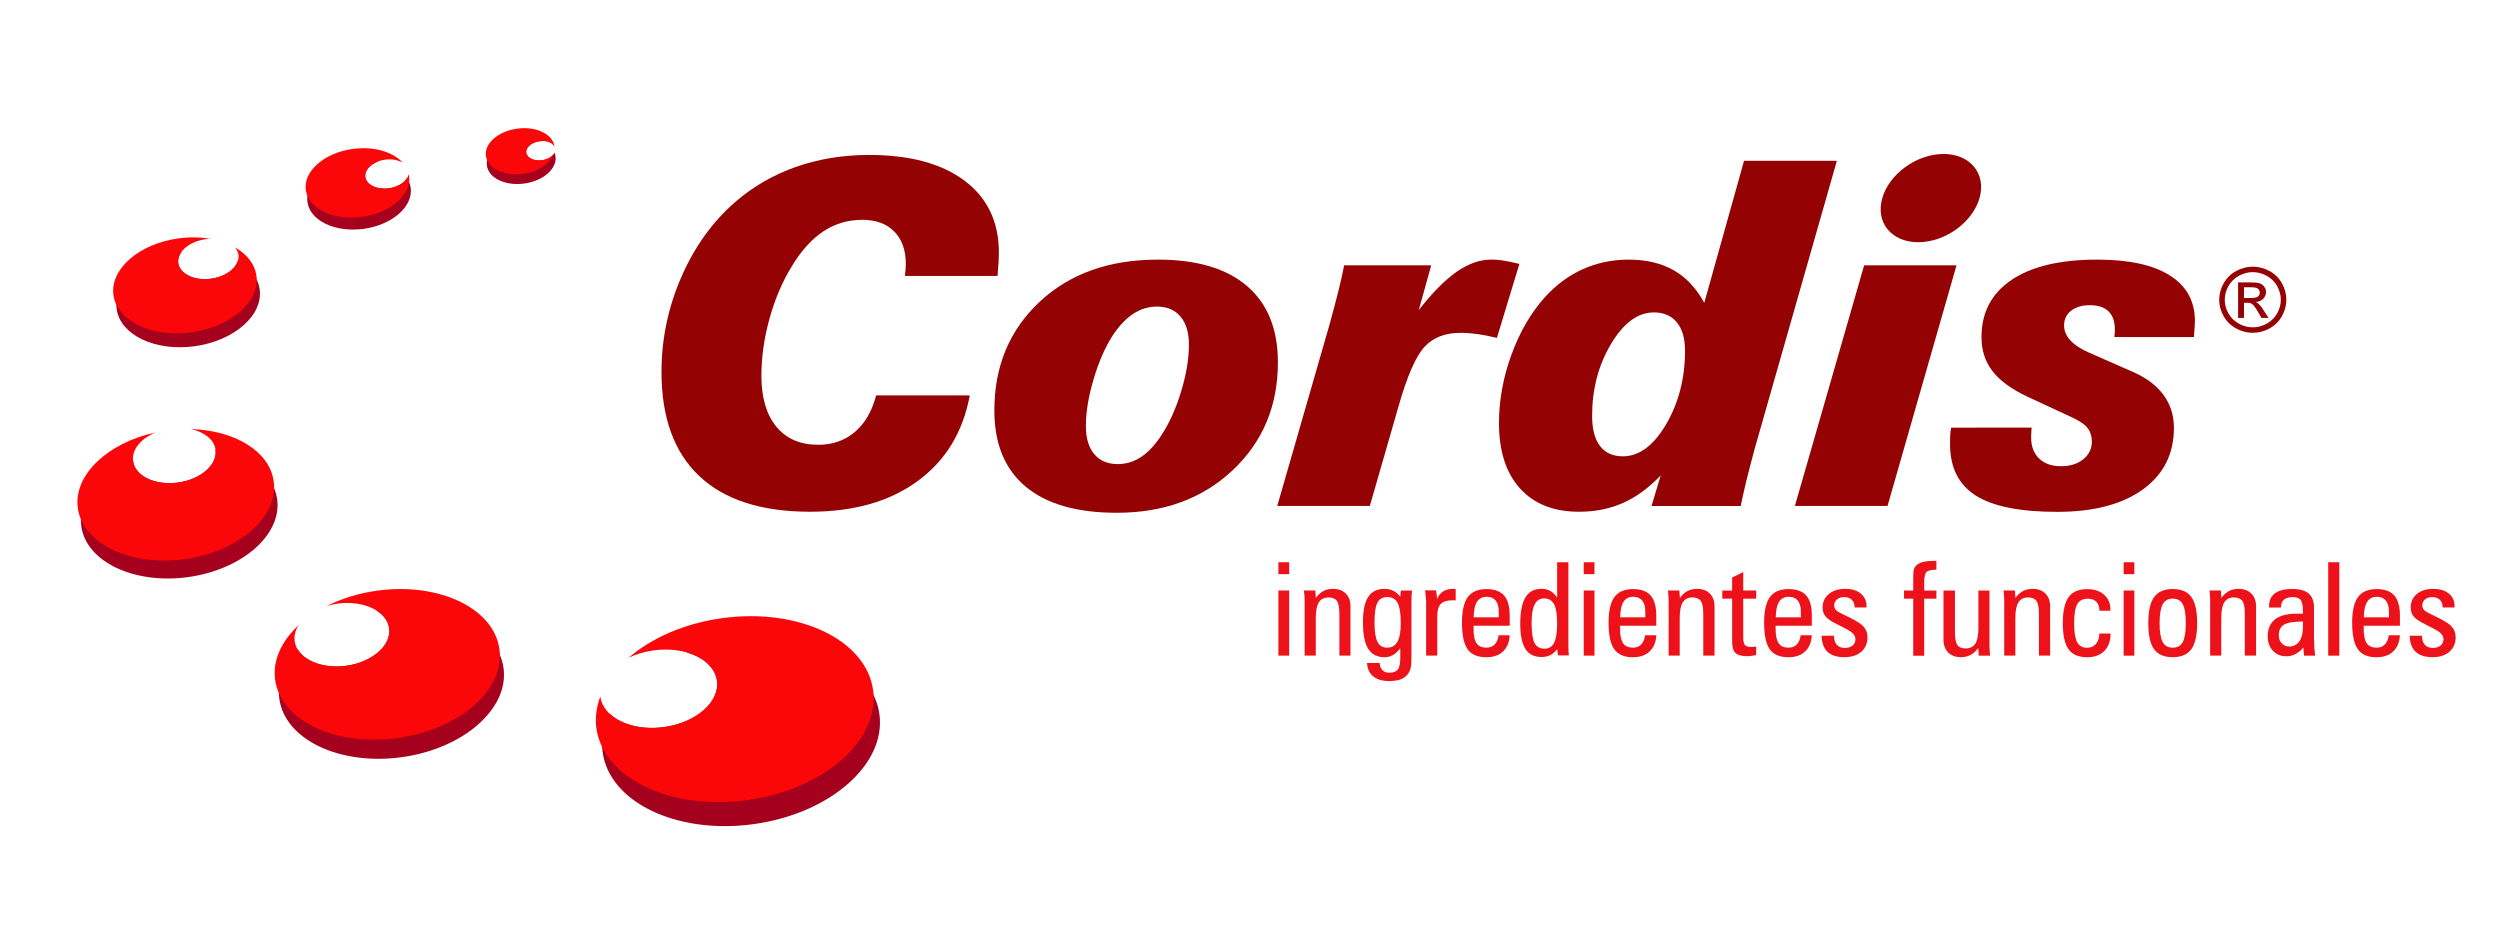 <?xml version="1.0" encoding="utf-8"?>
<!-- Generator: Adobe Illustrator 27.2.0, SVG Export Plug-In . SVG Version: 6.00 Build 0)  -->
<svg version="1.1" id="Capa_1" xmlns="http://www.w3.org/2000/svg" xmlns:xlink="http://www.w3.org/1999/xlink" x="0px" y="0px"
	 viewBox="0 0 457.41 169.76" style="enable-background:new 0 0 457.41 169.76;" xml:space="preserve">
<style type="text/css">
	.st0{fill:#950204;}
	.st1{fill-rule:evenodd;clip-rule:evenodd;fill:#A5001D;}
	.st2{fill:#ED1219;}
	.st3{fill-rule:evenodd;clip-rule:evenodd;fill:#FC0709;}
</style>
<g>
	<g>
		<g>
			<path class="st0" d="M177.44,72.34c-1.26,6.73-4.44,11.95-9.55,15.68c-5.11,3.74-11.67,5.61-19.66,5.61
				c-8.91,0-15.67-2.17-20.28-6.52c-4.61-4.35-6.92-10.7-6.92-19.06c0-6.02,1.21-11.8,3.62-17.34c2.41-5.55,5.71-10.13,9.88-13.76
				c3.25-2.82,6.96-4.96,11.12-6.42c4.15-1.45,8.6-2.18,13.34-2.18c7.48,0,13.31,1.57,17.5,4.72c4.18,3.15,6.27,7.54,6.27,13.15
				c0,0.48-0.02,1.07-0.06,1.77c-0.04,0.7-0.11,1.54-0.19,2.5h-16.95c0-0.06,0.01-0.14,0.04-0.26c0.08-0.85,0.13-1.5,0.13-1.92
				c0-2.54-0.7-4.53-2.12-5.95c-1.41-1.43-3.35-2.14-5.83-2.14c-2.62,0-5,0.7-7.12,2.1c-2.12,1.4-4.04,3.51-5.75,6.34
				c-1.74,2.8-3.11,6-4.11,9.6c-1,3.59-1.49,7.09-1.49,10.49c0,4,0.91,7.1,2.73,9.32c1.83,2.21,4.38,3.31,7.66,3.31
				c2.62,0,4.85-0.77,6.69-2.33c1.84-1.55,3.14-3.79,3.91-6.7H177.44z"/>
			<path class="st0" d="M216,57.93c1.02,1.22,1.53,2.92,1.53,5.12c0,2.57-0.47,5.42-1.42,8.55c-0.95,3.13-2.15,5.81-3.62,8.04
				c-1.18,1.8-2.42,3.13-3.72,3.98c-1.31,0.86-2.73,1.29-4.28,1.29c-1.84,0-3.26-0.61-4.28-1.82c-1.02-1.22-1.53-2.92-1.53-5.13
				c0-2.54,0.46-5.39,1.4-8.55c0.93-3.16,2.1-5.84,3.51-8.04c1.18-1.77,2.43-3.09,3.77-3.97c1.34-0.87,2.79-1.31,4.37-1.31
				C213.56,56.11,214.99,56.72,216,57.93z M225.54,86.03c5.51-5.19,8.27-11.77,8.27-19.73c0-6.08-1.88-10.73-5.64-13.96
				c-3.75-3.22-9.19-4.84-16.3-4.84c-8.94,0-16.16,2.57-21.67,7.73c-5.51,5.16-8.27,11.78-8.27,19.88c0,6.09,1.91,10.72,5.72,13.92
				c3.81,3.19,9.37,4.79,16.69,4.79C212.95,93.82,220.02,91.22,225.54,86.03z"/>
			<path class="st0" d="M233.69,92.57l9.59-33.27c0.71-2.61,1.26-4.7,1.65-6.26c0.38-1.56,0.72-3.06,1-4.49h15.93l-2.27,8.17
				c2.51-3.2,4.83-5.54,6.96-7.02c2.12-1.47,4.24-2.21,6.36-2.21c0.63,0,1.32,0.05,2.07,0.17c0.76,0.11,1.76,0.32,3.01,0.63
				l-4.11,13.54c-1.23-0.31-2.39-0.54-3.49-0.7c-1.1-0.15-2.16-0.23-3.19-0.23c-2.8,0-4.99,0.85-6.57,2.56
				c-1.58,1.72-3.16,5.31-4.73,10.82l-5.27,18.29H233.69z"/>
			<path class="st0" d="M304.86,77.59c-2.3,3.93-4.95,5.9-7.94,5.9c-1.83,0-3.22-0.63-4.18-1.89c-0.96-1.26-1.44-3.09-1.44-5.49
				c0-4.91,1.15-9.3,3.45-13.16c2.3-3.86,4.91-5.79,7.86-5.79c1.8,0,3.19,0.61,4.19,1.82c1,1.21,1.5,2.94,1.5,5.17
				C308.3,69.19,307.15,73.66,304.86,77.59z M319.1,29.41l-7.28,26c-1.46-2.68-3.31-4.66-5.59-5.96c-2.27-1.3-5.03-1.95-8.29-1.95
				c-2.96,0-5.75,0.59-8.35,1.75c-2.6,1.17-4.92,2.9-6.98,5.18c-2.51,2.8-4.53,6.28-6.06,10.44c-1.53,4.17-2.29,8.35-2.29,12.54
				c0,5.14,1.28,9.12,3.85,11.96c2.57,2.84,6.17,4.26,10.79,4.26c2.97,0,5.66-0.54,8.07-1.62c2.41-1.07,4.7-2.75,6.87-5.02
				l-1.67,5.59h16.31c0.57-2.76,1.34-5.93,2.31-9.52c0.08-0.34,0.16-0.61,0.21-0.81l15.08-52.83H319.1z"/>
			<path class="st0" d="M328.4,92.57l12.67-44.02h16.9l-12.62,44.02H328.4z"/>
			<path class="st0" d="M371.72,78.22c-0.03,0.32-0.05,0.63-0.07,0.94c-0.01,0.3-0.02,0.61-0.02,0.92c0,1.61,0.49,2.89,1.46,3.82
				c0.98,0.94,2.31,1.4,4,1.4c1.66,0,3.02-0.42,4.07-1.27c1.05-0.85,1.57-1.92,1.57-3.21c0-1.03-0.28-1.88-0.82-2.56
				c-0.55-0.68-1.59-1.35-3.12-2.04l-7.88-3.66c-2.9-1.37-5.02-2.92-6.36-4.66c-1.34-1.73-2.01-3.81-2.01-6.2
				c0-4.54,1.84-8.03,5.52-10.5c3.68-2.47,8.89-3.7,15.65-3.7c5.82,0,10.25,0.97,13.3,2.9c3.05,1.93,4.58,4.71,4.58,8.34
				c0,0.55-0.06,1.44-0.17,2.67c0,0.11,0,0.2,0,0.26h-14.56c0.03-0.29,0.05-0.55,0.06-0.8c0.01-0.25,0.02-0.45,0.02-0.62
				c0-1.45-0.39-2.54-1.16-3.29c-0.77-0.75-1.91-1.12-3.42-1.12c-1.43,0-2.57,0.34-3.43,1.01c-0.85,0.67-1.28,1.57-1.28,2.69
				c0,0.98,0.38,1.88,1.13,2.71c0.75,0.83,1.88,1.58,3.38,2.24l8.12,3.57c2.46,1.08,4.32,2.49,5.58,4.22
				c1.26,1.72,1.89,3.72,1.89,6.01c0,4.76-1.89,8.51-5.67,11.25c-3.78,2.74-9.03,4.11-15.73,4.11c-6.77,0-11.71-1-14.85-2.98
				c-3.14-1.99-4.71-5.13-4.71-9.42c0-0.81,0.01-1.41,0.04-1.82c0.03-0.42,0.09-0.81,0.17-1.19H371.72z"/>
			<g>
				<path class="st1" d="M160.9,130.66c-1.26-9.2-13.63-15.09-27.61-13.18c-2.72,0.37-5.29,1.02-7.67,1.88
					c3.04,0.87,5.23,2.75,5.57,5.19c0.53,3.88-3.81,7.67-9.7,8.48c-4.11,0.57-7.88-0.47-9.97-2.47c-1.11,2.26-1.59,4.65-1.26,7.06
					c1.26,9.2,13.63,15.09,27.61,13.17C151.85,148.87,162.16,139.86,160.9,130.66z"/>
				<path class="st1" d="M92.13,122.23c-1.02-7.45-11.04-12.22-22.37-10.67c-0.29,0.04-0.57,0.1-0.86,0.15
					c1.28,0.8,2.13,1.92,2.31,3.24c0.43,3.14-3.09,6.21-7.86,6.87c-3.96,0.54-7.53-0.75-8.88-3.01c-2.51,2.7-3.8,5.87-3.36,9.06
					c1.03,7.45,11.04,12.23,22.37,10.67C84.8,136.99,93.15,129.68,92.13,122.23z"/>
				<path class="st1" d="M50.71,91.33c-0.63-4.59-5.2-8.02-11.31-9.15c0.01,0.04,0.03,0.07,0.03,0.11c0.38,2.75-2.7,5.43-6.87,6
					c-4.17,0.57-7.85-1.18-8.22-3.92c-0.03-0.16,0-0.32,0.01-0.48c-6.2,2.68-10.15,7.48-9.48,12.38c0.9,6.51,9.64,10.68,19.54,9.32
					C44.31,104.22,51.61,97.84,50.71,91.33z"/>
				<path class="st1" d="M47.51,52.95c-0.29-2.16-1.79-3.97-4-5.21c-0.5,1.57-2.42,2.92-4.88,3.25c-3.04,0.42-5.73-0.86-6.01-2.86
					c-0.09-0.68,0.12-1.36,0.55-1.97c-7.18,1.01-12.47,5.65-11.82,10.39c0.65,4.74,7.04,7.79,14.26,6.8
					C42.83,62.35,48.16,57.7,47.51,52.95z"/>
				<path class="st1" d="M75.14,34.37c-0.09-0.64-0.32-1.23-0.67-1.78c-0.56,0.91-1.78,1.65-3.29,1.86c-2.2,0.3-4.14-0.63-4.34-2.07
					c-0.16-1.15,0.84-2.27,2.37-2.84c-1.34-0.26-2.83-0.3-4.37-0.09c-5.21,0.72-9.06,4.08-8.59,7.51c0.47,3.43,5.08,5.63,10.3,4.91
					C71.76,41.15,75.61,37.79,75.14,34.37z"/>
				<path class="st1" d="M101.45,27.94c-0.33,0.67-1.19,1.22-2.28,1.37c-1.46,0.2-2.75-0.42-2.88-1.37c-0.14-0.96,0.94-1.9,2.4-2.1
					c0.14-0.02,0.27-0.02,0.4-0.03c-1.2-0.49-2.7-0.71-4.3-0.48c-3.46,0.47-6.02,2.7-5.7,4.98c0.31,2.28,3.38,3.75,6.84,3.27
					c3.46-0.48,6.02-2.71,5.71-4.99C101.61,28.37,101.53,28.15,101.45,27.94z"/>
			</g>
		</g>
		<path class="st0" d="M362.18,36.25c-1.28,4.45-6.3,8.07-11.21,8.07c-4.91,0-7.86-3.62-6.58-8.07c1.28-4.46,6.3-8.08,11.22-8.08
			C360.5,28.18,363.45,31.79,362.18,36.25z"/>
		<path class="st2" d="M233.9,105.05v-2.18h1.97v2.18H233.9z M233.9,119.96v-11.92h1.97v11.92H233.9z"/>
		<path class="st2" d="M245.06,119.96v-7.62c0-1.16-0.15-1.95-0.45-2.38c-0.3-0.43-0.8-0.65-1.53-0.65c-0.81,0-1.41,0.3-1.78,0.9
			c-0.37,0.6-0.56,1.55-0.56,2.85v6.89h-2.04v-10.05c0-0.25-0.01-0.53-0.03-0.84c-0.02-0.3-0.05-0.65-0.09-1.03h2.08l0.09,1.37
			c0.41-0.57,0.88-0.99,1.38-1.26c0.5-0.26,1.09-0.4,1.77-0.4c0.98,0,1.76,0.29,2.33,0.86c0.58,0.58,0.86,1.36,0.86,2.35v9H245.06z"
			/>
		<path class="st2" d="M252.02,110.26c0.36-0.68,0.97-1.02,1.84-1.02c0.86,0,1.48,0.36,1.86,1.09c0.38,0.73,0.57,1.93,0.57,3.61
			c0,1.58-0.2,2.74-0.6,3.47c-0.4,0.73-1.03,1.09-1.9,1.09c-0.81,0-1.39-0.36-1.76-1.07c-0.36-0.71-0.54-1.87-0.54-3.49
			C251.48,112.18,251.66,110.96,252.02,110.26z M251.23,123.74c0.69,0.57,1.66,0.87,2.89,0.87c0.86,0,1.56-0.1,2.11-0.29
			c0.54-0.2,0.99-0.52,1.33-0.96c0.24-0.3,0.41-0.66,0.52-1.05c0.11-0.4,0.16-0.97,0.16-1.71v-10.45c0-0.46,0.01-0.86,0.03-1.19
			c0.02-0.34,0.05-0.64,0.09-0.91h-2.06l-0.11,1.13c-0.37-0.49-0.79-0.84-1.26-1.08c-0.47-0.24-1.01-0.36-1.61-0.36
			c-1.35,0-2.35,0.49-2.99,1.48c-0.64,0.99-0.96,2.52-0.96,4.63c0,2.2,0.32,3.83,0.96,4.86c0.64,1.03,1.64,1.54,3.01,1.54
			c0.54,0,1.05-0.13,1.52-0.4c0.47-0.27,0.91-0.68,1.34-1.25v1.73c0,1.06-0.15,1.79-0.46,2.18c-0.31,0.38-0.83,0.58-1.59,0.58
			c-0.51,0-0.92-0.16-1.23-0.49c-0.31-0.32-0.47-0.76-0.48-1.3h-2.32C250.17,122.34,250.54,123.16,251.23,123.74z"/>
		<path class="st2" d="M262.76,108.02l0.19,1.57c0.21-0.6,0.58-1.05,1.09-1.38c0.51-0.32,1.15-0.48,1.91-0.48
			c0.03,0,0.1,0,0.18,0.01c0.08,0,0.15,0.01,0.21,0.01v2.1c-0.07,0-0.16,0-0.28-0.01c-0.11-0.01-0.2-0.01-0.25-0.01
			c-1.03,0-1.76,0.22-2.19,0.66c-0.44,0.45-0.65,1.2-0.65,2.25v7.21h-2.04v-9.91c0-0.09-0.04-0.55-0.12-1.38
			c-0.03-0.27-0.05-0.49-0.07-0.65H262.76z"/>
		<path class="st2" d="M270.24,110.1c0.39-0.61,0.99-0.91,1.79-0.91c0.72,0,1.26,0.24,1.63,0.7c0.37,0.46,0.56,1.14,0.56,2.04v1.02
			h-4.6C269.65,111.66,269.85,110.7,270.24,110.1z M274.19,116.23c-0.1,0.73-0.34,1.29-0.72,1.68c-0.38,0.4-0.89,0.59-1.51,0.59
			c-0.82,0-1.41-0.26-1.79-0.79c-0.38-0.53-0.56-1.37-0.56-2.54v-0.69h6.61v-1.84c0-1.68-0.34-2.91-1.03-3.69
			c-0.69-0.78-1.77-1.17-3.24-1.17c-1.55,0-2.68,0.49-3.4,1.46c-0.71,0.98-1.06,2.53-1.06,4.67c0,2.28,0.34,3.91,1.03,4.88
			c0.69,0.97,1.84,1.46,3.43,1.46c1.28,0,2.3-0.35,3.05-1.06c0.75-0.71,1.16-1.69,1.22-2.96H274.19z"/>
		<path class="st2" d="M284.33,110.54c0.38,0.7,0.57,1.87,0.57,3.49c0,1.65-0.18,2.83-0.55,3.56c-0.36,0.74-0.95,1.1-1.74,1.1
			c-0.86,0-1.48-0.35-1.84-1.04c-0.36-0.69-0.54-1.92-0.54-3.69c0-1.53,0.18-2.65,0.56-3.37c0.37-0.74,0.94-1.1,1.7-1.1
			C283.34,109.48,283.95,109.84,284.33,110.54z M283.68,108.14c-0.47-0.27-1.02-0.41-1.63-0.41c-1.33,0-2.31,0.52-2.95,1.56
			c-0.63,1.05-0.95,2.66-0.95,4.84c0,2.1,0.32,3.63,0.95,4.61c0.63,0.99,1.63,1.47,2.97,1.47c0.59,0,1.12-0.12,1.59-0.35
			c0.46-0.24,0.88-0.6,1.26-1.1l0.12,1.16h2.01c-0.03-0.23-0.05-0.48-0.07-0.76c-0.02-0.29-0.02-0.73-0.02-1.34v-14.95h-2.06v6.49
			C284.56,108.82,284.15,108.42,283.68,108.14z"/>
		<path class="st2" d="M289.77,105.05v-2.18h1.96v2.18H289.77z M289.77,119.96v-11.92h1.96v11.92H289.77z"/>
		<path class="st2" d="M297.05,110.1c0.39-0.61,0.98-0.91,1.79-0.91c0.72,0,1.26,0.24,1.63,0.7c0.37,0.46,0.56,1.14,0.56,2.04v1.02
			h-4.59C296.45,111.66,296.66,110.7,297.05,110.1z M301,116.23c-0.1,0.73-0.34,1.29-0.72,1.68c-0.38,0.4-0.89,0.59-1.51,0.59
			c-0.82,0-1.41-0.26-1.79-0.79c-0.37-0.53-0.56-1.37-0.56-2.54v-0.69h6.62v-1.84c0-1.68-0.35-2.91-1.03-3.69
			c-0.69-0.78-1.77-1.17-3.24-1.17c-1.55,0-2.68,0.49-3.39,1.46c-0.71,0.98-1.07,2.53-1.07,4.67c0,2.28,0.34,3.91,1.04,4.88
			c0.69,0.97,1.84,1.46,3.42,1.46c1.28,0,2.3-0.35,3.05-1.06c0.75-0.71,1.16-1.69,1.23-2.96H301z"/>
		<path class="st2" d="M311.64,119.96v-7.62c0-1.16-0.15-1.95-0.45-2.38c-0.3-0.43-0.81-0.65-1.53-0.65c-0.81,0-1.41,0.3-1.78,0.9
			c-0.37,0.6-0.55,1.55-0.55,2.85v6.89h-2.03v-10.05c0-0.25-0.01-0.53-0.03-0.84c-0.02-0.3-0.05-0.65-0.09-1.03h2.08l0.1,1.37
			c0.42-0.57,0.88-0.99,1.38-1.26c0.5-0.26,1.09-0.4,1.77-0.4c0.98,0,1.76,0.29,2.33,0.86c0.57,0.58,0.86,1.36,0.86,2.35v9H311.64z"
			/>
		<path class="st2" d="M318.95,104.67v3.37h2.37v1.49h-2.37v7.14c0,0.64,0.1,1.08,0.29,1.33c0.2,0.24,0.56,0.37,1.08,0.37
			c0.19,0,0.49-0.02,0.93-0.05h0.07l-0.01,1.53c-0.32,0.07-0.61,0.12-0.89,0.16c-0.27,0.04-0.54,0.05-0.77,0.05
			c-1,0-1.7-0.2-2.12-0.59c-0.41-0.39-0.61-1.09-0.61-2.08v-7.85h-1.8v-1.49h1.8v-2.39L318.95,104.67z"/>
		<path class="st2" d="M325.51,110.1c0.39-0.61,0.99-0.91,1.79-0.91c0.71,0,1.26,0.24,1.63,0.7c0.37,0.46,0.56,1.14,0.56,2.04v1.02
			h-4.59C324.92,111.66,325.12,110.7,325.51,110.1z M329.46,116.23c-0.1,0.73-0.34,1.29-0.72,1.68c-0.38,0.4-0.89,0.59-1.51,0.59
			c-0.82,0-1.42-0.26-1.79-0.79c-0.37-0.53-0.56-1.37-0.56-2.54v-0.69h6.62v-1.84c0-1.68-0.34-2.91-1.03-3.69
			c-0.69-0.78-1.77-1.17-3.24-1.17c-1.55,0-2.68,0.49-3.4,1.46c-0.71,0.98-1.06,2.53-1.06,4.67c0,2.28,0.34,3.91,1.03,4.88
			c0.69,0.97,1.83,1.46,3.42,1.46c1.28,0,2.3-0.35,3.05-1.06c0.75-0.71,1.16-1.69,1.22-2.96H329.46z"/>
		<path class="st2" d="M333.3,116.32h2.23c0.03,0.73,0.21,1.28,0.55,1.66c0.34,0.38,0.82,0.57,1.46,0.57c0.59,0,1.05-0.14,1.41-0.44
			c0.35-0.29,0.53-0.67,0.53-1.15c0-0.35-0.13-0.68-0.4-0.97c-0.26-0.3-0.7-0.61-1.31-0.93l-2.17-1.11
			c-0.78-0.41-1.33-0.82-1.65-1.24c-0.32-0.42-0.48-0.94-0.48-1.56c0-1.02,0.38-1.84,1.14-2.47c0.76-0.63,1.75-0.94,2.99-0.94
			c1.2,0,2.16,0.29,2.86,0.86c0.7,0.57,1.05,1.35,1.05,2.33v0.21h-2.18c0-0.59-0.17-1.05-0.51-1.39c-0.34-0.34-0.81-0.5-1.42-0.5
			c-0.53,0-0.97,0.14-1.3,0.42c-0.34,0.29-0.51,0.65-0.51,1.08c0,0.3,0.09,0.57,0.27,0.79c0.19,0.23,0.5,0.44,0.94,0.66l1.97,0.97
			c1.12,0.57,1.89,1.09,2.3,1.59c0.41,0.5,0.61,1.12,0.61,1.85c0,1.1-0.38,1.98-1.15,2.65c-0.77,0.66-1.79,0.98-3.08,0.98
			c-1.37,0-2.4-0.33-3.11-1C333.67,118.58,333.32,117.61,333.3,116.32z"/>
		<path class="st2" d="M350.06,106v-0.76c0-0.57,0.06-0.98,0.19-1.27c0.12-0.28,0.34-0.53,0.63-0.74c0.32-0.21,0.7-0.36,1.17-0.46
			c0.46-0.1,1.04-0.15,1.72-0.15h0.52v1.61c-0.9,0.01-1.5,0.15-1.79,0.41c-0.29,0.26-0.44,0.91-0.44,1.98v1.43h2.23v1.49h-2.23
			v10.43h-2.01v-10.43h-1.68v-1.49h1.68V106z"/>
		<path class="st2" d="M357.68,108.04v7.59c0,1.15,0.15,1.94,0.44,2.37c0.29,0.43,0.8,0.64,1.53,0.64c0.8,0,1.39-0.3,1.77-0.89
			c0.37-0.59,0.55-1.54,0.55-2.83v-6.88H364v10.04c0.01,0.26,0.02,0.55,0.04,0.86c0.02,0.31,0.05,0.65,0.07,1.02h-2.07l-0.1-1.41
			c-0.42,0.58-0.88,1.01-1.4,1.28c-0.51,0.28-1.1,0.41-1.76,0.41c-0.98,0-1.76-0.28-2.33-0.86c-0.57-0.58-0.86-1.36-0.86-2.35v-8.99
			H357.68z"/>
		<path class="st2" d="M373.05,119.96v-7.62c0-1.16-0.15-1.95-0.45-2.38c-0.3-0.43-0.8-0.65-1.52-0.65c-0.82,0-1.41,0.3-1.78,0.9
			c-0.37,0.6-0.56,1.55-0.56,2.85v6.89h-2.04v-10.05c0-0.25-0.01-0.53-0.03-0.84c-0.02-0.3-0.05-0.65-0.09-1.03h2.08l0.09,1.37
			c0.42-0.57,0.88-0.99,1.39-1.26c0.5-0.26,1.09-0.4,1.77-0.4c0.98,0,1.76,0.29,2.33,0.86c0.57,0.58,0.86,1.36,0.86,2.35v9H373.05z"
			/>
		<path class="st2" d="M384.11,115.92h2.06c-0.02,1.36-0.41,2.44-1.16,3.19c-0.76,0.76-1.8,1.14-3.13,1.14
			c-1.57,0-2.71-0.48-3.41-1.46c-0.7-0.97-1.05-2.56-1.05-4.76c0-2.2,0.35-3.79,1.06-4.77c0.7-0.98,1.84-1.47,3.41-1.47
			c1.27,0,2.3,0.33,3.07,1.02c0.78,0.68,1.17,1.57,1.17,2.67v0.26h-2.01c0-0.69-0.18-1.23-0.55-1.62c-0.37-0.39-0.89-0.58-1.56-0.58
			c-0.91,0-1.56,0.33-1.94,0.99c-0.38,0.67-0.58,1.83-0.58,3.51c0,1.63,0.19,2.78,0.56,3.46c0.36,0.68,0.98,1.02,1.83,1.02
			c0.66,0,1.19-0.24,1.6-0.7C383.87,117.33,384.09,116.71,384.11,115.92z"/>
		<path class="st2" d="M388.55,105.05v-2.18h1.96v2.18H388.55z M388.55,119.96v-11.92h1.96v11.92H388.55z"/>
		<path class="st2" d="M399.37,110.55c0.37,0.68,0.55,1.84,0.55,3.47c0,1.61-0.18,2.76-0.55,3.45c-0.37,0.69-0.98,1.03-1.83,1.03
			c-0.86,0-1.48-0.34-1.85-1.03c-0.37-0.69-0.56-1.84-0.56-3.47c0-1.59,0.19-2.74,0.57-3.43c0.37-0.7,0.99-1.04,1.84-1.04
			C398.39,109.53,399,109.87,399.37,110.55z M394.11,118.77c0.71,0.99,1.85,1.47,3.43,1.47c1.56,0,2.69-0.49,3.4-1.47
			c0.71-0.98,1.06-2.57,1.06-4.77c0-2.19-0.35-3.78-1.05-4.76c-0.71-0.98-1.84-1.47-3.41-1.47c-1.56,0-2.7,0.49-3.41,1.47
			c-0.72,0.98-1.07,2.56-1.07,4.73C393.05,116.19,393.41,117.79,394.11,118.77z"/>
		<path class="st2" d="M410.72,119.96v-7.62c0-1.16-0.15-1.95-0.45-2.38c-0.3-0.43-0.81-0.65-1.53-0.65c-0.81,0-1.41,0.3-1.77,0.9
			c-0.37,0.6-0.56,1.55-0.56,2.85v6.89h-2.03v-10.05c0-0.25-0.01-0.53-0.03-0.84c-0.02-0.3-0.05-0.65-0.09-1.03h2.08l0.09,1.37
			c0.42-0.57,0.88-0.99,1.39-1.26c0.51-0.26,1.1-0.4,1.77-0.4c0.98,0,1.75,0.29,2.33,0.86c0.57,0.58,0.86,1.36,0.86,2.35v9H410.72z"
			/>
		<path class="st2" d="M421.37,114.64c0,1.17-0.23,2.07-0.67,2.7c-0.44,0.63-1.07,0.95-1.88,0.95c-0.54,0-0.99-0.2-1.35-0.59
			c-0.35-0.39-0.53-0.88-0.53-1.47c0-0.91,0.32-1.56,0.97-1.95c0.65-0.38,1.8-0.57,3.45-0.57V114.64z M417.35,111.04
			c0-0.59,0.18-1.03,0.55-1.34c0.36-0.3,0.91-0.45,1.62-0.45c0.67,0,1.14,0.18,1.42,0.53c0.27,0.35,0.41,1,0.41,1.92v0.58h-1.14
			c-1.76,0-3.08,0.35-3.97,1.04c-0.88,0.7-1.33,1.73-1.33,3.1c0,1.09,0.31,1.97,0.95,2.65c0.63,0.68,1.46,1.01,2.47,1.01
			c0.59,0,1.14-0.13,1.68-0.42c0.53-0.27,1-0.67,1.41-1.19l0.14,1.49h2.03c-0.07-0.51-0.12-1.03-0.16-1.55
			c-0.03-0.53-0.05-1.07-0.05-1.62v-5.56c0-1.19-0.32-2.07-0.97-2.63c-0.65-0.56-1.66-0.84-3.03-0.84c-1.39,0-2.44,0.27-3.16,0.81
			c-0.71,0.53-1.07,1.32-1.07,2.36v0.23h2.2V111.04z"/>
		<path class="st2" d="M428.01,119.96h-2.03v-17.09h2.03V119.96z"/>
		<path class="st2" d="M433.11,110.1c0.39-0.61,0.99-0.91,1.79-0.91c0.72,0,1.26,0.24,1.63,0.7c0.37,0.46,0.56,1.14,0.56,2.04v1.02
			h-4.59C432.52,111.66,432.72,110.7,433.11,110.1z M437.06,116.23c-0.1,0.73-0.34,1.29-0.72,1.68c-0.38,0.4-0.88,0.59-1.51,0.59
			c-0.82,0-1.41-0.26-1.79-0.79c-0.37-0.53-0.56-1.37-0.56-2.54v-0.69h6.62v-1.84c0-1.68-0.34-2.91-1.03-3.69
			c-0.69-0.78-1.77-1.17-3.24-1.17c-1.55,0-2.68,0.49-3.4,1.46c-0.71,0.98-1.07,2.53-1.07,4.67c0,2.28,0.35,3.91,1.04,4.88
			c0.69,0.97,1.83,1.46,3.42,1.46c1.28,0,2.3-0.35,3.05-1.06c0.75-0.71,1.16-1.69,1.22-2.96H437.06z"/>
		<path class="st2" d="M440.9,116.32h2.22c0.02,0.73,0.2,1.28,0.54,1.66c0.34,0.38,0.83,0.57,1.46,0.57c0.59,0,1.06-0.14,1.41-0.44
			c0.36-0.29,0.54-0.67,0.54-1.15c0-0.35-0.13-0.68-0.4-0.97c-0.26-0.3-0.69-0.61-1.31-0.93l-2.16-1.11
			c-0.78-0.41-1.33-0.82-1.65-1.24c-0.32-0.42-0.48-0.94-0.48-1.56c0-1.02,0.38-1.84,1.13-2.47c0.76-0.63,1.75-0.94,2.99-0.94
			c1.2,0,2.16,0.29,2.86,0.86c0.7,0.57,1.05,1.35,1.05,2.33v0.21h-2.18c0-0.59-0.17-1.05-0.51-1.39c-0.34-0.34-0.81-0.5-1.42-0.5
			c-0.53,0-0.96,0.14-1.3,0.42c-0.34,0.29-0.5,0.65-0.5,1.08c0,0.3,0.09,0.57,0.28,0.79c0.19,0.23,0.5,0.44,0.94,0.66l1.97,0.97
			c1.12,0.57,1.89,1.09,2.3,1.59c0.41,0.5,0.62,1.12,0.62,1.85c0,1.1-0.39,1.98-1.16,2.65c-0.77,0.66-1.79,0.98-3.07,0.98
			c-1.37,0-2.4-0.33-3.11-1C441.26,118.58,440.91,117.61,440.9,116.32z"/>
		<g>
			<path class="st3" d="M159.75,126.27c-1.27-9.2-13.62-15.09-27.61-13.17c-6.94,0.95-12.96,3.65-17.12,7.24
				c1.34-0.64,2.87-1.1,4.53-1.34c5.89-0.81,11.1,1.67,11.63,5.55c0.53,3.88-3.81,7.67-9.7,8.48c-5.89,0.81-11.1-1.68-11.63-5.55
				c0-0.02,0-0.05,0-0.08c-0.71,1.89-1,3.85-0.74,5.82c1.27,9.19,13.62,15.09,27.61,13.17C150.7,144.47,161.01,135.46,159.75,126.27
				z"/>
			<path class="st3" d="M91.37,118.74c-1.02-7.45-11.04-12.23-22.37-10.67c-3.42,0.47-6.55,1.47-9.25,2.82
				c0.64-0.19,1.32-0.35,2.02-0.45c4.77-0.65,8.99,1.36,9.43,4.5c0.43,3.14-3.09,6.21-7.86,6.87c-4.78,0.65-8.99-1.36-9.42-4.5
				c-0.14-1.01,0.13-2,0.71-2.92c-3.1,2.88-4.78,6.41-4.29,9.98c1.02,7.45,11.03,12.23,22.37,10.67
				C84.04,133.5,92.4,126.19,91.37,118.74z"/>
			<path class="st3" d="M50.08,88.06c-0.76-5.52-7.17-9.34-15.13-9.55c2.43,0.53,4.24,1.91,4.49,3.78c0.38,2.75-2.7,5.43-6.87,6
				c-4.17,0.57-7.85-1.18-8.22-3.92c-0.29-2.08,1.42-4.12,4.08-5.24c-8.8,1.91-15.02,7.82-14.19,13.85
				c0.9,6.51,9.64,10.68,19.54,9.33C43.67,100.95,50.97,94.57,50.08,88.06z"/>
			<path class="st3" d="M46.91,50.41c-0.29-2.14-1.76-3.93-3.94-5.16c0.35,0.4,0.59,0.87,0.66,1.38c0.28,2-1.97,3.96-5.01,4.37
				c-3.04,0.42-5.73-0.86-6.01-2.86c-0.28-2,1.97-3.96,5.01-4.37c0.3-0.05,0.59-0.06,0.88-0.06c-1.81-0.32-3.8-0.38-5.86-0.09
				C25.43,44.6,20.1,49.25,20.76,54c0.65,4.75,7.04,7.8,14.26,6.8C42.24,59.81,47.56,55.16,46.91,50.41z"/>
			<path class="st3" d="M74.85,32.17c-0.02-0.11-0.04-0.21-0.07-0.33c-0.22,1.24-1.69,2.34-3.61,2.61c-2.2,0.3-4.14-0.63-4.34-2.07
				c-0.2-1.44,1.42-2.86,3.62-3.17c1.28-0.17,2.46,0.08,3.27,0.59c-1.76-2-5.3-3.08-9.18-2.55c-5.22,0.72-9.06,4.08-8.59,7.51
				c0.47,3.43,5.08,5.63,10.3,4.92C71.47,38.96,75.32,35.6,74.85,32.17z"/>
			<path class="st3" d="M99.17,29.32c-1.46,0.2-2.75-0.42-2.88-1.37c-0.14-0.96,0.94-1.9,2.4-2.1c1.26-0.17,2.39,0.26,2.76,1
				c0-0.01,0-0.04,0-0.05c-0.31-2.28-3.37-3.74-6.84-3.26c-3.47,0.48-6.02,2.71-5.71,4.99c0.31,2.27,3.37,3.74,6.84,3.27
				c2.71-0.38,4.84-1.82,5.5-3.52C100.84,28.78,100.08,29.19,99.17,29.32z"/>
		</g>
	</g>
	<g>
		<path class="st0" d="M412.18,48.79c1.04,0,2.04,0.26,3.02,0.78c0.99,0.52,1.75,1.27,2.3,2.24c0.55,0.97,0.82,1.98,0.82,3.04
			c0,1.04-0.27,2.04-0.81,3c-0.54,0.96-1.3,1.71-2.27,2.24c-0.98,0.54-1.99,0.8-3.06,0.8c-1.06,0-2.09-0.26-3.06-0.8
			c-0.97-0.53-1.73-1.28-2.28-2.24c-0.54-0.96-0.81-1.96-0.81-3c0-1.05,0.28-2.07,0.83-3.04c0.55-0.97,1.32-1.71,2.3-2.24
			C410.15,49.05,411.16,48.79,412.18,48.79z M412.18,49.79c-0.86,0-1.7,0.22-2.52,0.66c-0.82,0.44-1.45,1.06-1.92,1.87
			c-0.46,0.81-0.69,1.65-0.69,2.53c0,0.87,0.23,1.7,0.68,2.5c0.45,0.8,1.09,1.42,1.9,1.87c0.81,0.45,1.66,0.67,2.55,0.67
			c0.89,0,1.74-0.22,2.55-0.67c0.81-0.45,1.44-1.07,1.9-1.87c0.45-0.8,0.68-1.63,0.68-2.5c0-0.88-0.24-1.72-0.69-2.53
			c-0.46-0.81-1.1-1.43-1.92-1.87C413.88,50.01,413.04,49.79,412.18,49.79z M409.49,58.18v-6.51h2.28c0.78,0,1.34,0.06,1.69,0.18
			c0.35,0.12,0.62,0.33,0.83,0.63c0.21,0.3,0.31,0.62,0.31,0.95c0,0.48-0.17,0.89-0.52,1.24c-0.34,0.35-0.8,0.55-1.37,0.59
			c0.24,0.1,0.42,0.21,0.56,0.35c0.27,0.26,0.59,0.68,0.98,1.29l0.81,1.27h-1.3l-0.59-1.03c-0.46-0.81-0.83-1.31-1.11-1.51
			c-0.2-0.15-0.48-0.23-0.86-0.23h-0.63v2.77H409.49z M410.56,54.52h1.3c0.62,0,1.04-0.09,1.26-0.27c0.23-0.18,0.34-0.42,0.34-0.72
			c0-0.19-0.05-0.36-0.16-0.52c-0.11-0.15-0.26-0.27-0.45-0.34c-0.2-0.07-0.55-0.11-1.07-0.11h-1.21V54.52z"/>
	</g>
</g>
</svg>
